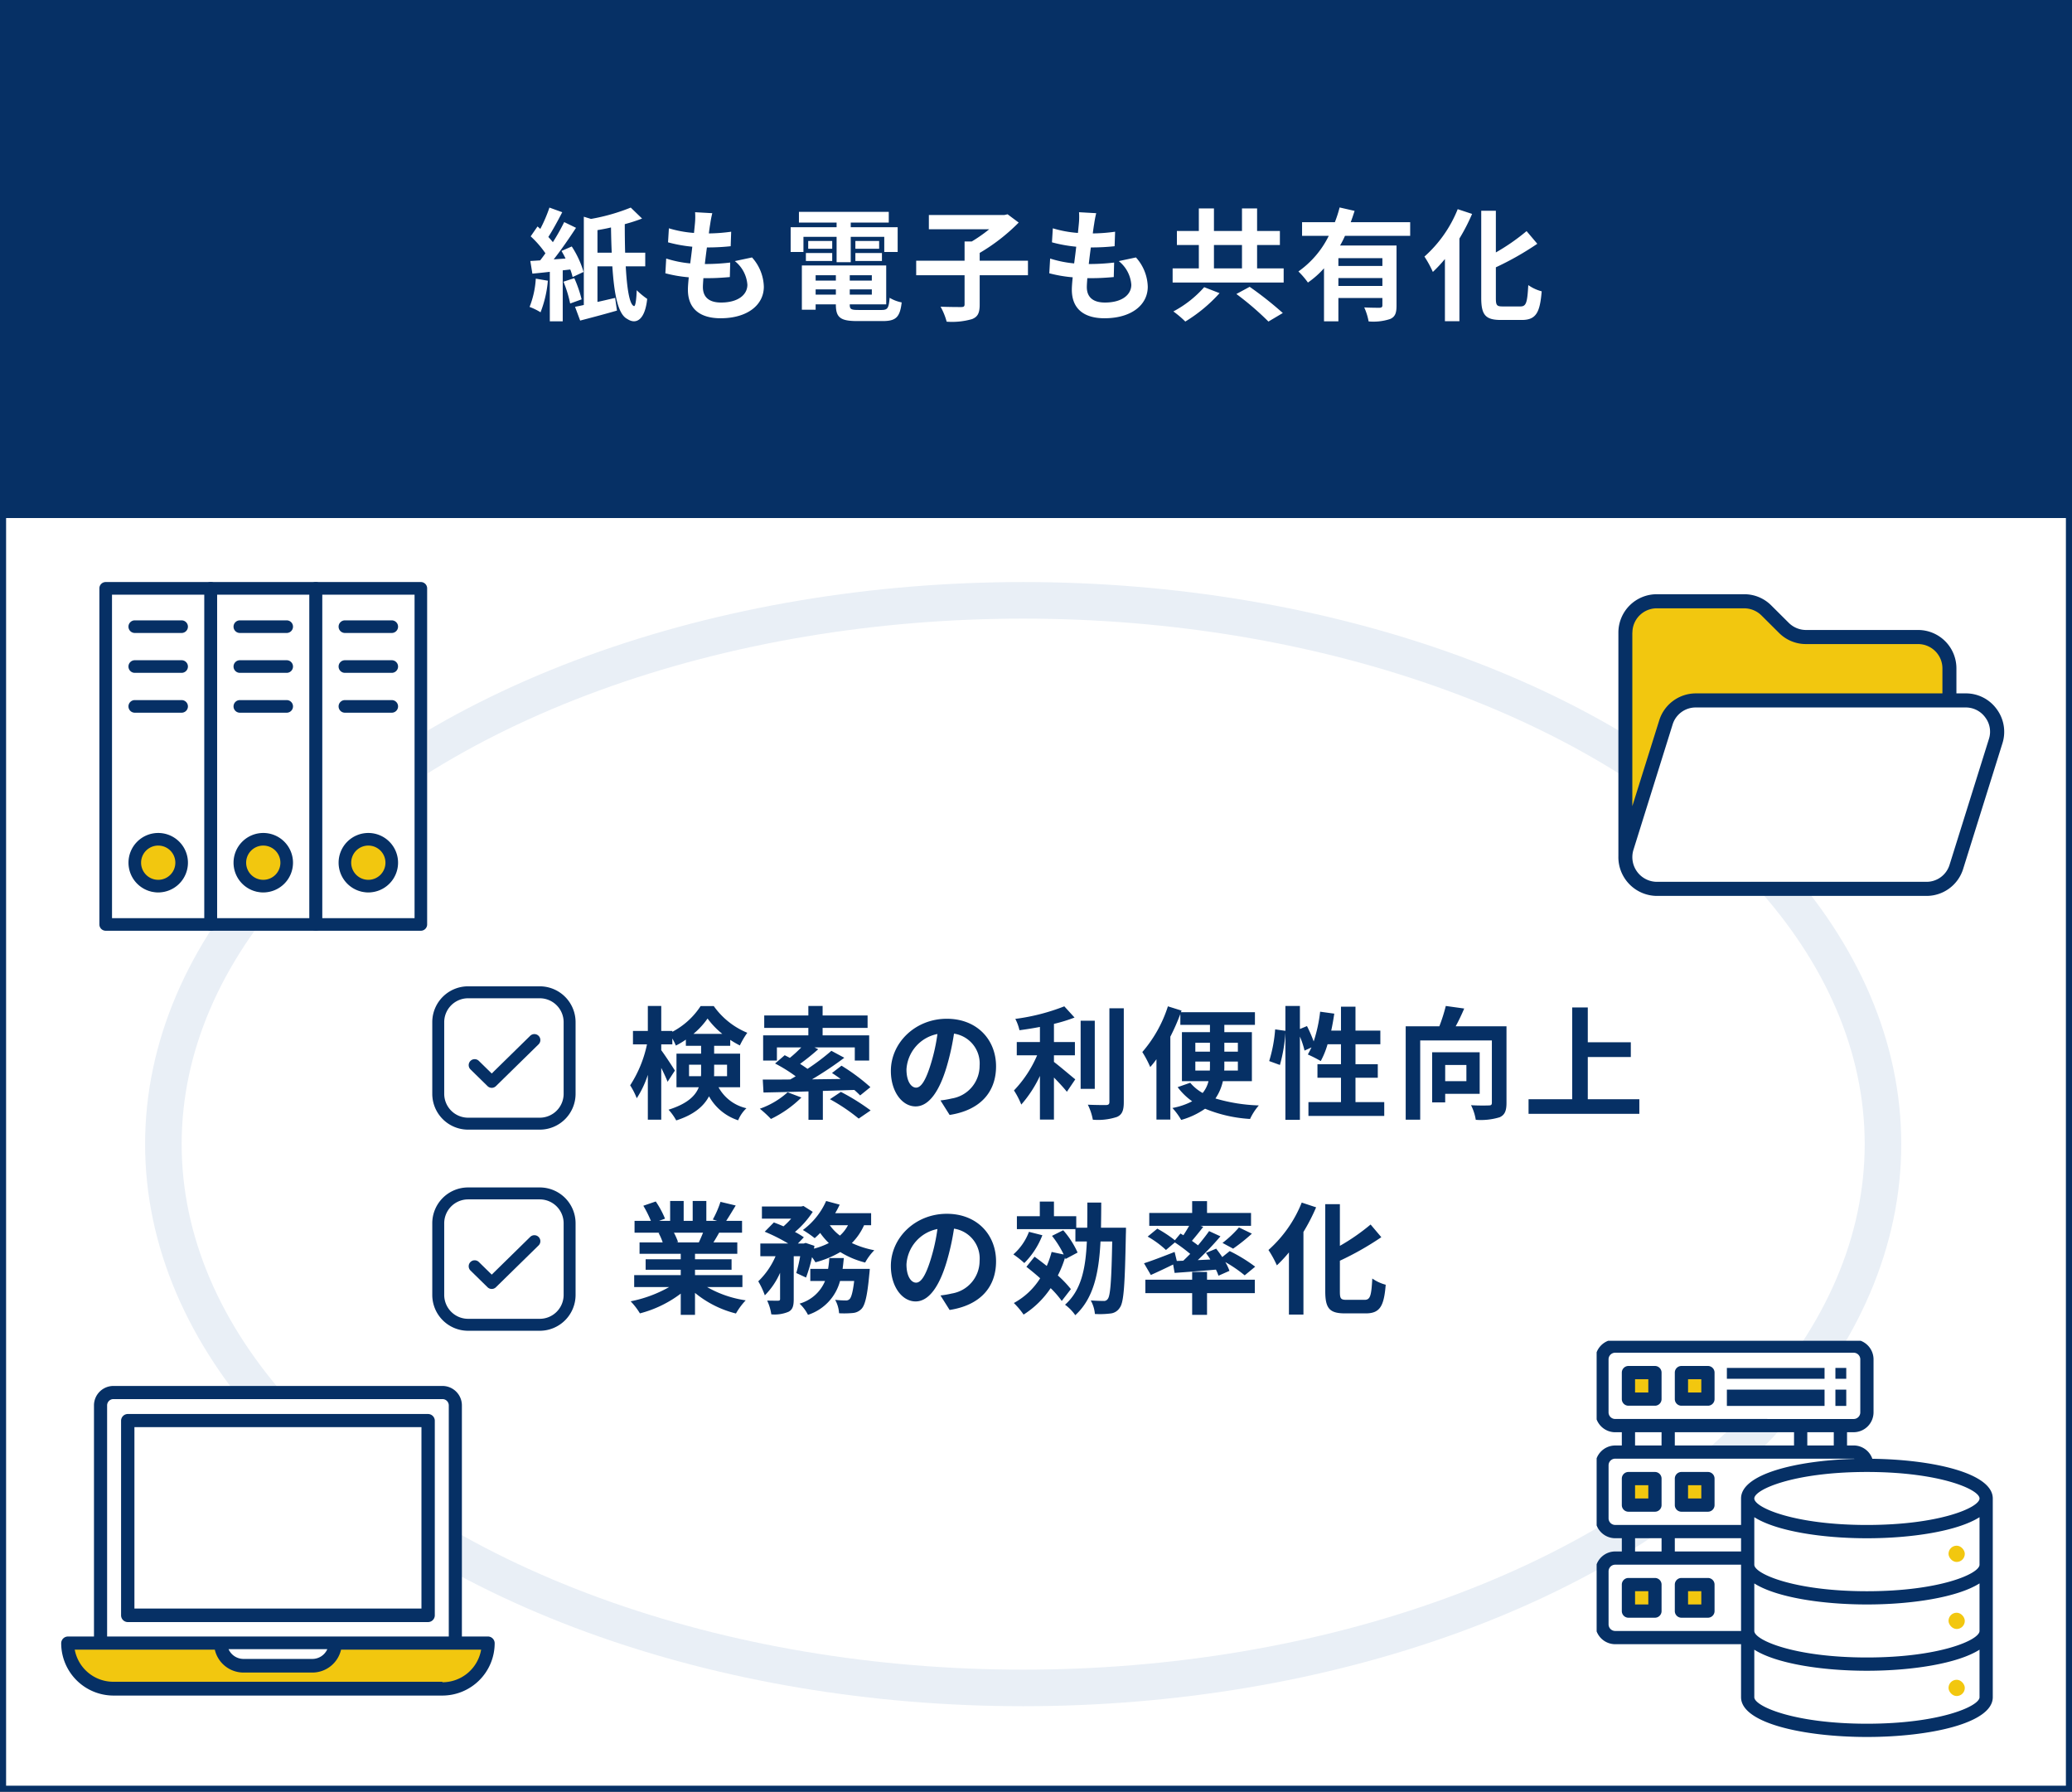 <svg xmlns="http://www.w3.org/2000/svg" xmlns:xlink="http://www.w3.org/1999/xlink" width="340" height="294" viewBox="0 0 340 294">
  <rect x="0" y="0" width="340" height="294" fill="#808080" stroke="none"/>
  <defs>
    <clipPath id="clip-path">
      <rect id="長方形_70287" data-name="長方形 70287" width="25" height="25" transform="translate(-1.148 -1.149)" fill="#063065"/>
    </clipPath>
    <clipPath id="clip-path-3">
      <rect id="長方形_69070" data-name="長方形 69070" width="63.307" height="49.498" fill="#063065"/>
    </clipPath>
    <clipPath id="clip-path-4">
      <rect id="長方形_69071" data-name="長方形 69071" width="53.785" height="57.215" fill="#063065"/>
    </clipPath>
    <clipPath id="clip-path-5">
      <rect id="長方形_69072" data-name="長方形 69072" width="71.131" height="50.803" fill="#063065"/>
    </clipPath>
    <clipPath id="clip-path-6">
      <rect id="長方形_69080" data-name="長方形 69080" width="65.003" height="65.003" transform="translate(0 0)" fill="#063065"/>
    </clipPath>
  </defs>
  <g id="s_b_doc_flow_03" transform="translate(-1260 -5528)">
    <g id="パス_379444" data-name="パス 379444" transform="translate(1260 5528)" fill="#fff">
      <path d="M 339.5 293.5 L 0.5 293.5 L 0.5 0.5 L 339.5 0.5 L 339.5 293.5 Z" stroke="none"/>
      <path d="M 1 1 L 1 293 L 339 293 L 339 1 L 1 1 M 0 0 L 340 0 L 340 294 L 0 294 L 0 0 Z" stroke="none" fill="#063065"/>
    </g>
    <g id="長方形_69065" data-name="長方形 69065" transform="translate(1260 5528)" fill="#063065" stroke="#063065" stroke-width="1">
      <rect width="340" height="85" stroke="none"/>
      <rect x="0.5" y="0.5" width="339" height="84" fill="none"/>
    </g>
    <path id="パス_395058" data-name="パス 395058" d="M-82.08-5.28A15.006,15.006,0,0,1-83.1-.64a10.026,10.026,0,0,1,1.8.88,18.472,18.472,0,0,0,1.2-5.18Zm5.66-1.5a8.424,8.424,0,0,1,.38,1.24l1.8-.84a15.735,15.735,0,0,0-1.94-4.18l-1.68.74c.22.38.46.8.66,1.24l-1.94.14c1.24-1.58,2.58-3.52,3.66-5.18l-1.94-.94a34.034,34.034,0,0,1-1.86,3.3c-.2-.26-.46-.56-.74-.86.72-1.12,1.56-2.66,2.28-4.06l-2.1-.76a24.557,24.557,0,0,1-1.5,3.5c-.16-.14-.3-.28-.46-.4l-1.12,1.62A16.281,16.281,0,0,1-80.5-9.44c-.28.4-.58.8-.86,1.16-.58.04-1.14.08-1.62.1l.34,2.08c.86-.08,1.84-.18,2.86-.3V1.72h2.12V-6.64Zm-1.12,2a19.979,19.979,0,0,1,1.1,3.58l1.88-.68a20.617,20.617,0,0,0-1.2-3.48Zm5.58-4.76v-3.7c.72-.12,1.48-.26,2.22-.44q.03,2.16.12,4.14Zm7.84,2.24V-9.54h-3.3c-.04-1.48-.06-3.08-.06-4.68a27.912,27.912,0,0,0,2.84-.92l-1.86-1.8a32.148,32.148,0,0,1-6.52,1.86l-1.18-.36V-.96q-.78.18-1.44.3l.84,2.26c1.76-.46,3.98-1.04,6.04-1.64l-.3-2.08c-.98.22-1.96.46-2.9.66V-7.3h2.44c.3,4.5.9,7.86,2.46,8.64,1.44.96,2.9.16,3.26-3.3a12.707,12.707,0,0,1-1.72-1.42c-.06,1.64-.22,2.7-.46,2.6-.74-.28-1.14-2.92-1.34-6.52Zm11-8.72-2.82-.16a10.713,10.713,0,0,1-.02,1.78c-.04.46-.1,1-.16,1.62a18.888,18.888,0,0,1-4.12-.76l-.14,2.3a23.485,23.485,0,0,0,3.98.72c-.1.9-.22,1.84-.34,2.74a18.379,18.379,0,0,1-3.94-.8l-.14,2.42a22.377,22.377,0,0,0,3.84.66c-.08.82-.14,1.54-.14,2.02,0,3.34,2.22,4.7,5.36,4.7,4.38,0,7.1-2.16,7.1-5.18a7.455,7.455,0,0,0-1.94-4.8l-2.82.6a5.456,5.456,0,0,1,2.06,3.88c0,1.64-1.52,2.92-4.32,2.92-1.96,0-2.98-.88-2.98-2.54,0-.36.04-.86.08-1.46h.8c1.26,0,2.42-.08,3.54-.18l.06-2.38a34.646,34.646,0,0,1-4.02.24h-.14c.1-.9.22-1.84.34-2.72a36.045,36.045,0,0,0,3.9-.2l.08-2.38a28.209,28.209,0,0,1-3.66.28c.08-.66.16-1.2.22-1.54A17.9,17.9,0,0,1-53.12-16.02Zm14.96,3.88h5.44v4.16h2.32v-4.16h5.5v2.48h2.2v-4.06h-7.7v-.76h6.24v-1.76H-38.9v1.76h6.18v.76h-7.54v4.06h2.1Zm8.52,3.96h4.36v-1.3h-4.36Zm0-3.28v1.28h3.9v-1.28Zm-3.8,0h-3.94v1.28h3.94Zm-4.32,3.28h4.32v-1.3h-4.32Zm1.6,5.52v-.86h3.32v.86Zm3.32-3.18v.88h-3.32v-.88Zm5.9.88h-3.62v-.88h3.62Zm-3.62,2.3v-.86h3.62v.86Zm1.44,2.52c-1.22,0-1.44-.12-1.44-.86v-.06h5.98V-7.44H-38.42V-.18h2.26v-.88h3.32V-1c0,2.1.76,2.68,3.5,2.68h4.2c2.18,0,2.82-.66,3.1-3.06a6.082,6.082,0,0,1-1.98-.76c-.14,1.7-.32,2-1.32,2Zm27.8-8.08H-9.24V-9.5a31.133,31.133,0,0,0,6.4-4.98l-1.82-1.36-.54.12H-17.58v2.34h9.9a24.325,24.325,0,0,1-2.86,2h-1.18v3.16h-7.94v2.38h7.94v4.76c0,.36-.14.46-.56.46-.46,0-2,0-3.38-.06a10.779,10.779,0,0,1,1,2.46,11.808,11.808,0,0,0,4.16-.42C-9.54.98-9.24.34-9.24-1.04v-4.8h7.92Zm11.2-7.8-2.82-.16a10.713,10.713,0,0,1-.02,1.78c-.04.46-.1,1-.16,1.62a18.888,18.888,0,0,1-4.12-.76l-.14,2.3a23.485,23.485,0,0,0,3.98.72c-.1.9-.22,1.84-.34,2.74a18.379,18.379,0,0,1-3.94-.8L2.18-6.16a22.377,22.377,0,0,0,3.84.66c-.08.82-.14,1.54-.14,2.02,0,3.34,2.22,4.7,5.36,4.7,4.38,0,7.1-2.16,7.1-5.18a7.455,7.455,0,0,0-1.94-4.8l-2.82.6a5.456,5.456,0,0,1,2.06,3.88c0,1.64-1.52,2.92-4.32,2.92-1.96,0-2.98-.88-2.98-2.54,0-.36.04-.86.08-1.46h.8c1.26,0,2.42-.08,3.54-.18l.06-2.38a34.646,34.646,0,0,1-4.02.24H8.66c.1-.9.22-1.84.34-2.72a36.045,36.045,0,0,0,3.9-.2l.08-2.38a28.209,28.209,0,0,1-3.66.28c.08-.66.16-1.2.22-1.54A17.9,17.9,0,0,1,9.88-16.02ZM27.6-3.88A17.944,17.944,0,0,1,22.54.1,16.594,16.594,0,0,1,24.5,1.76,25,25,0,0,0,30.12-2.9Zm5.28,1.12a47.433,47.433,0,0,1,5.26,4.52L40.5.36a58.712,58.712,0,0,0-5.44-4.3ZM29.2-10.8h4.6v3.84H29.2Zm7.08,3.84V-10.8h3.74v-2.3H36.28v-3.7H33.8v3.7H29.2v-3.7H26.72v3.7h-3.6v2.3h3.6v3.84h-4.3v2.32H40.64V-6.96Zm20.56-.4H49.62V-8.64h7.22ZM49.62-4.08v-1.3h7.22v1.3ZM61.4-12.3v-2.24H51.64c.24-.62.44-1.24.64-1.86l-2.46-.56a19.954,19.954,0,0,1-.78,2.42H43.66v2.24h4.38a15.532,15.532,0,0,1-4.98,5.84,13.4,13.4,0,0,1,1.56,1.82,14.659,14.659,0,0,0,2.64-2.34v8.7h2.36V-2.1h7.22V-.9c0,.28-.12.38-.46.4-.34,0-1.5,0-2.52-.06a9.872,9.872,0,0,1,.72,2.3,8.809,8.809,0,0,0,3.54-.4c.82-.36,1.04-1,1.04-2.18v-9.88H49.9a16.722,16.722,0,0,0,.8-1.58Zm7.8-4.38A20.667,20.667,0,0,1,63.74-8.9a17.45,17.45,0,0,1,1.38,2.52A22.66,22.66,0,0,0,67.1-8.5V1.7h2.38V-11.86a32.212,32.212,0,0,0,2.08-4.04ZM76.56-.72c-.96,0-1.1-.2-1.1-1.38V-7.14A48.448,48.448,0,0,0,82.26-11L80.5-13.08a34.017,34.017,0,0,1-5.04,3.5v-6.84h-2.4v14.3c0,2.82.72,3.62,3.24,3.62h3.42c2.36,0,2.98-1.26,3.26-4.7a6.866,6.866,0,0,1-2.2-1.02c-.16,2.82-.32,3.5-1.28,3.5Z" transform="translate(1430 5579)" fill="#fff"/>
    <g id="グループ_370515" data-name="グループ 370515" transform="translate(40.905 38)">
      <g id="グループ_370923" data-name="グループ 370923">
        <path id="パス_395059" data-name="パス 395059" d="M10.16-5.42V-7.3h1.98v1.2c0,.22,0,.46-.02.68ZM16.4-7.3v1.88H14.26c.02-.2.02-.42.02-.62V-7.3Zm-5.52-5.06a12.779,12.779,0,0,0,2.32-2.52,13.539,13.539,0,0,0,2.42,2.52ZM18.54-3.6V-9.12H14.28V-10.4h2.64v-.98a16.126,16.126,0,0,0,1.58.92,13.489,13.489,0,0,1,1.22-2.08,12.655,12.655,0,0,1-5.5-4.38H12.06A12.394,12.394,0,0,1,7.42-12.7v-.14H5.6v-4.1H3.4v4.1H.96v2.2h2.3A19.752,19.752,0,0,1,.5-3.92,11.746,11.746,0,0,1,1.58-1.8,16,16,0,0,0,3.4-5.64V1.72H5.6v-8.5c.42.84.82,1.7,1.04,2.28l1.2-1.84c-.3-.5-1.7-2.64-2.24-3.34v-.96H7.42v-.96A8.938,8.938,0,0,1,8-10.44a12.676,12.676,0,0,0,1.64-.98v1.02h2.5v1.28H8.1V-3.6h3.66C11.2-2.18,9.86-.88,6.8.08A9.11,9.11,0,0,1,8.06,1.84C11,.9,12.6-.52,13.44-2.12a8.463,8.463,0,0,0,4.78,3.94A5.655,5.655,0,0,1,19.58-.16,6.969,6.969,0,0,1,15-3.6Zm7.8.82a13.389,13.389,0,0,1-4.56,2.7A18.291,18.291,0,0,1,23.6,1.6a18.546,18.546,0,0,0,5-3.52Zm10.94-.38c.38.32.7.64.96.9l1.68-1.36a32.072,32.072,0,0,0-4.74-3.52l-1.56,1.2c.46.3.94.62,1.42.98l-4.7.06a58.121,58.121,0,0,0,5.3-3.54L33.52-9.58A36.93,36.93,0,0,1,29.6-6.62c-.36-.26-.78-.54-1.22-.82a38.233,38.233,0,0,0,2.98-2.4l-.62-.3h6.62v2.16h2.36v-4.14H32.08v-1.22h7.38v-2.04H32.08v-1.56H29.74v1.56H22.5v2.04h7.24v1.22H22.32v4.14h2.26v-2.16h4A22.042,22.042,0,0,1,26.7-8.42c-.28-.16-.58-.3-.84-.44L24.28-7.5a25.2,25.2,0,0,1,3.38,2.1c-.3.18-.6.36-.9.52-1.7.02-3.24.02-4.5.02l.12,2.12c2.04-.04,4.6-.1,7.38-.18V1.74h2.36V-3Zm-4,1.52A30.113,30.113,0,0,1,38,1.54L39.96.2a35.9,35.9,0,0,0-4.88-3.04Zm27.26-5.4c0-4.36-3.12-7.8-8.08-7.8-5.18,0-9.18,3.94-9.18,8.56,0,3.38,1.84,5.82,4.06,5.82,2.18,0,3.9-2.48,5.1-6.52a40.447,40.447,0,0,0,1.2-5.42,4.944,4.944,0,0,1,4.2,5.28,5.427,5.427,0,0,1-4.56,5.36,15.382,15.382,0,0,1-1.86.32L52.92.94C57.96.16,60.54-2.82,60.54-7.04Zm-14.7.5a6.3,6.3,0,0,1,5.08-5.8A30.02,30.02,0,0,1,49.86-7.5c-.82,2.7-1.6,3.96-2.44,3.96C46.64-3.54,45.84-4.52,45.84-6.54Zm24.2-2.3h3.44v-2.18H70.04V-14a26,26,0,0,0,3.38-1.04l-1.68-1.84a33.774,33.774,0,0,1-8.04,2.06,7.462,7.462,0,0,1,.68,1.86c1.08-.14,2.22-.32,3.36-.54v2.48h-3.8v2.18h3.34a19.373,19.373,0,0,1-3.8,5.76,13.385,13.385,0,0,1,1.2,2.32,19.9,19.9,0,0,0,3.06-4.7V1.7h2.3V-5.2c.8.82,1.64,1.72,2.12,2.34L73.54-4.9c-.54-.42-2.52-2.12-3.5-2.86Zm6.7-5.68H74.42V-3.34h2.32Zm2.4-2.04V-1.18c0,.36-.16.48-.54.5-.42,0-1.7,0-3-.06a9.128,9.128,0,0,1,.82,2.46,9.848,9.848,0,0,0,3.98-.46c.82-.38,1.1-1.04,1.1-2.42v-15.4ZM93.24-6.34V-7.82h2.4v.7c0,.24,0,.52-.02.78Zm0-4.56h2.4v1.46h-2.4Zm6.98,0v1.46H98V-10.9Zm0,4.56H97.98C98-6.6,98-6.86,98-7.1v-.72h2.22Zm2.3,1.74v-8.04H98v-1.2h5.02v-2.08H90.88l.1-.26-2.24-.7a21.381,21.381,0,0,1-4.2,7.5,17.241,17.241,0,0,1,1.3,2.46A14.321,14.321,0,0,0,86.86-8.2V1.7h2.28V-11.9a35.691,35.691,0,0,0,1.64-3.72v1.78h4.86v1.2h-4.6V-4.6H95.4a4.777,4.777,0,0,1-.96,1.94A7.4,7.4,0,0,1,92.4-4.34l-2.06.72A10.477,10.477,0,0,0,92.72-1.3,11.519,11.519,0,0,1,89.48-.2a10.949,10.949,0,0,1,1.44,1.96A13.025,13.025,0,0,0,94.84-.08a22.935,22.935,0,0,0,7.38,1.68,9.387,9.387,0,0,1,1.44-2.22,28.06,28.06,0,0,1-7.12-1.14A8.105,8.105,0,0,0,97.76-4.6Zm17,3.44v-4h3.66V-7.38h-3.66v-3.28h4.08V-12.9h-4.08v-3.92h-2.38v3.92h-1.6c.2-.9.36-1.84.5-2.78L113.72-16a24.206,24.206,0,0,1-1.06,4.88,22.932,22.932,0,0,0-1.1-2.52l-1.16.48v-3.78h-2.38v4.08l-1.68-.24a23.77,23.77,0,0,1-.98,5.2l1.76.64a25.487,25.487,0,0,0,.9-5.3V1.74h2.38V-11.92a13.908,13.908,0,0,1,.76,2.3l1.14-.52c-.2.42-.4.8-.6,1.16a21.031,21.031,0,0,1,2.12,1.08,13.662,13.662,0,0,0,1.12-2.76h2.2v3.28h-3.86v2.22h3.86v4H111.8V1.1h12.44V-1.16Zm18.2-6.1V-4.6h-3.48V-7.26Zm2.18,4.74V-9.34h-7.8v8.22h2.14v-1.4Zm4.4-11.08h-8.34c.48-.88.98-1.92,1.4-2.92l-3.02-.42a27.779,27.779,0,0,1-1.06,3.34h-5.52V1.72h2.38v-13H141.9v10.2c0,.36-.12.46-.5.46-.4.02-1.74.04-2.92-.04a8.223,8.223,0,0,1,.78,2.4,10.56,10.56,0,0,0,3.92-.42c.84-.38,1.12-1.06,1.12-2.36ZM157.64-1.64V-8.56h7.06v-2.42h-7.06V-16.7h-2.56V-1.64h-7.16V.76H166.1v-2.4ZM12.46,20.26c-.22.54-.46,1.12-.7,1.6H8.02l.34-.06a10.744,10.744,0,0,0-.68-1.54Zm6.46,8.92V27.22H11.14v-.88h6V24.62h-6v-.9h6.94V21.86H14.16c.3-.48.62-1.02.94-1.6h3.76V18.32h-2.6c.46-.7,1-1.6,1.56-2.52l-2.5-.6a16.111,16.111,0,0,1-1.26,2.9l.72.22H13V15.06H10.76v3.26H9.28V15.06H7.06v3.26H5.24l.98-.36A15.134,15.134,0,0,0,4.7,15.14l-2.04.7A17.927,17.927,0,0,1,3.9,18.32H1.22v1.94H5.4l-.24.04a8.987,8.987,0,0,1,.68,1.56H2.04v1.86H8.8v.9H3.04v1.72H8.8v.88H1.16v1.96H6.9A21.012,21.012,0,0,1,.58,31.52,11.094,11.094,0,0,1,2.1,33.5a18.972,18.972,0,0,0,6.7-3.24v3.48h2.34v-3.6a17.072,17.072,0,0,0,6.72,3.38,11.188,11.188,0,0,1,1.6-2.16,17.868,17.868,0,0,1-6.34-2.18ZM35.36,26.2c.08-.58.14-1.18.2-1.78H33.18a16.7,16.7,0,0,1-.2,1.78H30.06v1.98h2.42A6.411,6.411,0,0,1,28.3,31.9a6.727,6.727,0,0,1,1.38,1.84,7.99,7.99,0,0,0,5.26-5.56h2.32c-.22,1.86-.48,2.72-.76,2.98a.815.815,0,0,1-.64.22,16.938,16.938,0,0,1-1.72-.1,5.244,5.244,0,0,1,.64,2.2,15.282,15.282,0,0,0,2.24-.04,2.2,2.2,0,0,0,1.46-.7c.58-.64.94-2.18,1.26-5.64.04-.28.08-.9.08-.9Zm.88-7.16a6.078,6.078,0,0,1-1.32,1.7,7.842,7.842,0,0,1-1.66-1.7Zm3.8,0V17.06h-5.9a13.409,13.409,0,0,0,.74-1.4l-2.22-.6a11.923,11.923,0,0,1-3.82,4.76,17.464,17.464,0,0,1,1.94,1.34,11.908,11.908,0,0,0,.9-.86,11.308,11.308,0,0,0,1.42,1.66,12.117,12.117,0,0,1-2.44.92l.08-.46-1.44-.48-.32.1h-.96L29,21.02a11.193,11.193,0,0,0-1.46-.88,14.929,14.929,0,0,0,2.92-3.3l-1.52-.96-.36.08H22.12v2h4.8a12.489,12.489,0,0,1-1.26,1.26c-.54-.24-1.1-.46-1.58-.64l-1.5,1.52a29.013,29.013,0,0,1,3.86,1.94H21.86v2.08h2.5a12.566,12.566,0,0,1-2.84,4.12,13.328,13.328,0,0,1,1.08,2.3,12.117,12.117,0,0,0,2.5-3.7v4.28c0,.24-.08.28-.32.3-.26,0-1.06,0-1.8-.02a7.923,7.923,0,0,1,.68,2.26,5.9,5.9,0,0,0,2.82-.42c.7-.36.86-1,.86-2.08V24.12H28.4a26.069,26.069,0,0,1-.64,2.76l1.6.74a23.346,23.346,0,0,0,.98-3.34,7.57,7.57,0,0,1,.56.84,16.008,16.008,0,0,0,4.08-1.68,14.406,14.406,0,0,0,4.08,1.72,9.134,9.134,0,0,1,1.5-2.02,15.562,15.562,0,0,1-3.68-1.18,9.825,9.825,0,0,0,2-2.92Zm20.5,5.92c0-4.36-3.12-7.8-8.08-7.8-5.18,0-9.18,3.94-9.18,8.56,0,3.38,1.84,5.82,4.06,5.82,2.18,0,3.9-2.48,5.1-6.52a40.447,40.447,0,0,0,1.2-5.42,4.944,4.944,0,0,1,4.2,5.28,5.427,5.427,0,0,1-4.56,5.36,15.382,15.382,0,0,1-1.86.32l1.5,2.38C57.96,32.16,60.54,29.18,60.54,24.96Zm-14.7.5a6.3,6.3,0,0,1,5.08-5.8,30.02,30.02,0,0,1-1.06,4.84c-.82,2.7-1.6,3.96-2.44,3.96C46.64,28.46,45.84,27.48,45.84,25.46Zm20.1-5.34a9.255,9.255,0,0,1-2.56,3.7,16.584,16.584,0,0,1,1.8,1.42,13.142,13.142,0,0,0,2.96-4.56Zm6.88,9.4a17.862,17.862,0,0,0-2.14-2.24,18.169,18.169,0,0,0,1.18-2.92l.08.22,1.98-1.06a14.458,14.458,0,0,0-2.36-3.66l-1.84.92a16.211,16.211,0,0,1,1.92,3.06l-1.98-.42a16.392,16.392,0,0,1-.8,2.3c-.68-.54-1.36-1.06-2-1.52l-1.34,1.66c.72.56,1.5,1.2,2.26,1.88a11.682,11.682,0,0,1-4.32,4.06,12.8,12.8,0,0,1,1.6,1.9,15.037,15.037,0,0,0,4.44-4.34,15.7,15.7,0,0,1,1.82,2.1Zm4.94-10.08c.02-1.32.04-2.7.04-4.12H75.52c0,1.44,0,2.82-.02,4.12H73.7V17.56H70.04v-2.4H67.72v2.4H63.96v2.12h9.6V21.7h1.88c-.2,4.48-.92,8.02-3.58,10.38a7.226,7.226,0,0,1,1.68,1.72c3.02-2.76,3.88-6.96,4.14-12.1H79.6c-.12,6.44-.3,8.88-.72,9.42a.738.738,0,0,1-.7.34c-.38,0-1.2-.02-2.1-.08a5.488,5.488,0,0,1,.68,2.22,14.1,14.1,0,0,0,2.54-.08,2.021,2.021,0,0,0,1.56-.98c.66-.9.82-3.82.98-12.04.02-.3.02-1.06.02-1.06ZM90.2,24.9l-.36-1.48c-1.84.72-3.76,1.46-5.02,1.86l1.12,1.92c1.08-.48,2.4-1.1,3.66-1.72l.24,1.38c1.92-.14,4.36-.32,6.78-.54a7.743,7.743,0,0,1,.42,1l1.8-.8a8.263,8.263,0,0,0-.68-1.44,22.064,22.064,0,0,1,3.18,2.18l1.72-1.42a25.415,25.415,0,0,0-4.18-2.56l-1.22.98c-.32-.48-.68-.96-1-1.38l-1.68.7c.24.34.5.7.72,1.08l-2.06.1a48.626,48.626,0,0,0,3.72-3.9L95.5,20c-.5.72-1.14,1.52-1.82,2.34-.3-.24-.64-.48-1-.74.58-.68,1.24-1.5,1.86-2.3l-.44-.16h8.28V17.02H95.16V15.08H92.72v1.94H85.68v2.12h6.54c-.28.5-.62,1.06-.94,1.54l-.48-.28-.92,1.1A19.942,19.942,0,0,0,87,19.6l-1.58,1.3a15.759,15.759,0,0,1,3,2.2l1.46-1.24a27.509,27.509,0,0,1,2.52,1.88c-.38.38-.76.76-1.14,1.12Zm9.24-2.02a29.513,29.513,0,0,0,3.08-2.46L100.4,19.4a18.17,18.17,0,0,1-2.7,2.54ZM95.16,26.7H92.72v1.28H85.04v2.2h7.68v3.56h2.44V30.18H103v-2.2H95.16ZM110.7,15.32a20.667,20.667,0,0,1-5.46,7.78,17.45,17.45,0,0,1,1.38,2.52,22.66,22.66,0,0,0,1.98-2.12V33.7h2.38V20.14a32.212,32.212,0,0,0,2.08-4.04Zm7.36,15.96c-.96,0-1.1-.2-1.1-1.38V24.86a48.448,48.448,0,0,0,6.8-3.86L122,18.92a34.017,34.017,0,0,1-5.04,3.5V15.58h-2.4v14.3c0,2.82.72,3.62,3.24,3.62h3.42c2.36,0,2.98-1.26,3.26-4.7a6.866,6.866,0,0,1-2.2-1.02c-.16,2.82-.32,3.5-1.28,3.5Z" transform="translate(1322 5671.999)" fill="#063065"/>
        <g id="グループ_370922" data-name="グループ 370922" transform="translate(1288.892 5650.7)">
          <g id="グループ_370919" data-name="グループ 370919" transform="translate(1.446 1.446)" clip-path="url(#clip-path)">
            <path id="パス_379532" data-name="パス 379532" d="M17.637,1.96a3.923,3.923,0,0,1,3.919,3.919V17.637a3.923,3.923,0,0,1-3.919,3.919H5.879A3.923,3.923,0,0,1,1.96,17.637V5.879A3.923,3.923,0,0,1,5.879,1.96Zm0-1.96H5.879A5.879,5.879,0,0,0,0,5.879V17.637a5.879,5.879,0,0,0,5.879,5.879H17.637a5.879,5.879,0,0,0,5.879-5.879V5.879A5.879,5.879,0,0,0,17.637,0" transform="translate(-0.31 -0.31)" fill="#063065"/>
            <path id="パス_379533" data-name="パス 379533" d="M133.922,179.48a.98.98,0,0,1-.686-.28l-2.8-2.744a.98.98,0,0,1,1.372-1.4l2.114,2.072,6.312-6.187a.98.98,0,0,1,1.373,1.4l-7,6.859A.98.98,0,0,1,133.922,179.48Z" transform="translate(-124.475 -163.133)" fill="#063065"/>
          </g>
          <g id="グループ_370920" data-name="グループ 370920" transform="translate(1.446 34.446)" clip-path="url(#clip-path)">
            <path id="パス_379534" data-name="パス 379534" d="M17.637,1.96a3.923,3.923,0,0,1,3.919,3.919V17.637a3.923,3.923,0,0,1-3.919,3.919H5.879A3.923,3.923,0,0,1,1.96,17.637V5.879A3.923,3.923,0,0,1,5.879,1.96Zm0-1.96H5.879A5.879,5.879,0,0,0,0,5.879V17.637a5.879,5.879,0,0,0,5.879,5.879H17.637a5.879,5.879,0,0,0,5.879-5.879V5.879A5.879,5.879,0,0,0,17.637,0" transform="translate(-0.31 -0.31)" fill="#063065"/>
            <path id="パス_379535" data-name="パス 379535" d="M133.922,179.48a.98.98,0,0,1-.686-.28l-2.8-2.744a.98.98,0,0,1,1.372-1.4l2.114,2.072,6.312-6.187a.98.98,0,0,1,1.373,1.4l-7,6.859A.98.98,0,0,1,133.922,179.48Z" transform="translate(-124.475 -163.133)" fill="#063065"/>
          </g>
        </g>
      </g>
    </g>
    <g id="楕円形_290" data-name="楕円形 290" transform="translate(1283.809 5623.503)" fill="none" stroke="#e9eff6" stroke-width="6">
      <ellipse cx="144.087" cy="92.227" rx="144.087" ry="92.227" stroke="none"/>
      <ellipse cx="144.087" cy="92.227" rx="141.087" ry="89.227" fill="none"/>
    </g>
    <g id="グループ_370517" data-name="グループ 370517" transform="translate(1525.566 5625.502)">
      <g id="グループ_370516" data-name="グループ 370516" clip-path="url(#clip-path-3)">
        <g id="グループ_375082" data-name="グループ 375082" transform="translate(0.727 1.701)">
          <path id="パス_381201" data-name="パス 381201" d="M11.688,38.278l-.368-33.19,2.316-2.926,2.7-.91H32.6l6.92,5.95,21.956.244,3.153,3.334.252,6.954H22.466l-3.909,1.75L12.042,40.226Z" transform="translate(-11.321 -1.252)" fill="#f2c70f"/>
          <path id="パス_390626" data-name="パス 390626" d="M8.808,17.8,1.345,39.92v3.745l1.986,1.861h49.4l1.956-1.861,7.372-22.182L60.926,17.8,58.34,15.736H12.274Z" transform="translate(-0.585 -0.045)" fill="#fff"/>
        </g>
        <path id="パス_379190" data-name="パス 379190" d="M62.071,18.84A6.237,6.237,0,0,0,57,16.268H55.468V12.151a6.292,6.292,0,0,0-6.3-6.285H30.791A4.028,4.028,0,0,1,27.974,4.71l-2.89-2.875A6.229,6.229,0,0,0,20.649,0H6.288A6.292,6.292,0,0,0,0,6.3V42.953A6.361,6.361,0,0,0,6.36,49.5h44.2a6.29,6.29,0,0,0,6.01-4.421l6.458-20.646A6.25,6.25,0,0,0,62.071,18.84ZM2.3,6.3A3.993,3.993,0,0,1,6.273,2.312H20.649a4.054,4.054,0,0,1,2.817,1.156l2.89,2.875a6.229,6.229,0,0,0,4.435,1.835H49.183a3.993,3.993,0,0,1,3.988,3.973v4.118H12.717a6.3,6.3,0,0,0-6.01,4.407l-4.421,14.1V6.3ZM60.8,23.752,54.341,44.4a3.953,3.953,0,0,1-3.8,2.788H6.346a4.052,4.052,0,0,1-3.872-5.259L8.9,21.368a3.953,3.953,0,0,1,3.8-2.788H56.985A3.936,3.936,0,0,1,60.192,20.2,3.879,3.879,0,0,1,60.8,23.752Z" transform="translate(0 0)" fill="#063065"/>
      </g>
    </g>
    <g id="グループ_375081" data-name="グループ 375081">
      <rect id="長方形_71426" data-name="長方形 71426" width="54" height="56" transform="translate(1276.189 5624.502)" fill="#fff"/>
      <g id="グループ_370519" data-name="グループ 370519" transform="translate(1276.309 5623.502)">
        <g id="グループ_370518" data-name="グループ 370518" clip-path="url(#clip-path-4)">
          <circle id="楕円形_397" data-name="楕円形 397" cx="4.312" cy="4.312" r="4.312" transform="translate(5.279 42.249)" fill="#f2c70f"/>
          <circle id="楕円形_398" data-name="楕円形 398" cx="4.312" cy="4.312" r="4.312" transform="translate(22.526 42.249)" fill="#f2c70f"/>
          <circle id="楕円形_399" data-name="楕円形 399" cx="4.312" cy="4.312" r="4.312" transform="translate(39.772 42.249)" fill="#f2c70f"/>
          <path id="パス_379191" data-name="パス 379191" d="M551.6,57.215H534.364a1.034,1.034,0,0,1-1.034-1.034V1.034A1.034,1.034,0,0,1,534.364,0H551.6a1.034,1.034,0,0,1,1.034,1.034V56.181a1.034,1.034,0,0,1-1.034,1.034m-16.2-2.069h15.17V2.069H535.4Z" transform="translate(-498.852 0)" fill="#063065"/>
          <path id="パス_379192" data-name="パス 379192" d="M612.088,646.646a4.878,4.878,0,1,1,4.878-4.878,4.878,4.878,0,0,1-4.878,4.878m0-7.688a2.81,2.81,0,1,0,2.809,2.81A2.81,2.81,0,0,0,612.088,638.959Z" transform="translate(-567.956 -595.718)" fill="#063065"/>
          <path id="パス_379193" data-name="パス 379193" d="M615.932,99.319h-7.688a1.034,1.034,0,1,1,0-2.069h7.688a1.034,1.034,0,1,1,0,2.069" transform="translate(-567.956 -90.963)" fill="#063065"/>
          <path id="パス_379194" data-name="パス 379194" d="M615.932,200.519h-7.688a1.034,1.034,0,1,1,0-2.069h7.688a1.034,1.034,0,1,1,0,2.069" transform="translate(-567.956 -185.621)" fill="#063065"/>
          <path id="パス_379195" data-name="パス 379195" d="M615.932,301.709h-7.688a1.034,1.034,0,1,1,0-2.069h7.688a1.034,1.034,0,1,1,0,2.069" transform="translate(-567.956 -280.27)" fill="#063065"/>
          <path id="パス_379196" data-name="パス 379196" d="M284.943,57.215H267.7a1.034,1.034,0,0,1-1.034-1.034V1.034A1.034,1.034,0,0,1,267.7,0h17.238a1.034,1.034,0,0,1,1.034,1.034V56.181a1.034,1.034,0,0,1-1.034,1.034m-16.2-2.069h15.17V2.069h-15.17Z" transform="translate(-249.431 0)" fill="#063065"/>
          <path id="パス_379197" data-name="パス 379197" d="M345.418,646.646a4.878,4.878,0,1,1,4.878-4.878,4.878,4.878,0,0,1-4.878,4.878m0-7.688a2.81,2.81,0,1,0,2.81,2.81A2.81,2.81,0,0,0,345.418,638.959Z" transform="translate(-318.526 -595.718)" fill="#063065"/>
          <path id="パス_379198" data-name="パス 379198" d="M349.262,99.319h-7.688a1.034,1.034,0,0,1,0-2.069h7.688a1.034,1.034,0,1,1,0,2.069" transform="translate(-318.526 -90.963)" fill="#063065"/>
          <path id="パス_379199" data-name="パス 379199" d="M349.262,200.519h-7.688a1.034,1.034,0,0,1,0-2.069h7.688a1.034,1.034,0,1,1,0,2.069" transform="translate(-318.526 -185.621)" fill="#063065"/>
          <path id="パス_379200" data-name="パス 379200" d="M349.262,301.709h-7.688a1.034,1.034,0,0,1,0-2.069h7.688a1.034,1.034,0,1,1,0,2.069" transform="translate(-318.526 -280.27)" fill="#063065"/>
          <path id="パス_379201" data-name="パス 379201" d="M18.273,57.215H1.034A1.034,1.034,0,0,1,0,56.181V1.034A1.034,1.034,0,0,1,1.034,0H18.273a1.034,1.034,0,0,1,1.034,1.034V56.181a1.034,1.034,0,0,1-1.034,1.034m-16.2-2.069h15.17V2.069H2.069Z" transform="translate(0 0)" fill="#063065"/>
          <path id="パス_379202" data-name="パス 379202" d="M78.748,646.646a4.878,4.878,0,1,1,4.878-4.878,4.878,4.878,0,0,1-4.878,4.878m0-7.688a2.81,2.81,0,1,0,2.81,2.81A2.809,2.809,0,0,0,78.748,638.959Z" transform="translate(-69.095 -595.718)" fill="#063065"/>
          <path id="パス_379203" data-name="パス 379203" d="M82.592,99.319H74.9a1.034,1.034,0,1,1,0-2.069h7.688a1.034,1.034,0,1,1,0,2.069" transform="translate(-69.095 -90.963)" fill="#063065"/>
          <path id="パス_379204" data-name="パス 379204" d="M82.592,200.519H74.9a1.034,1.034,0,1,1,0-2.069h7.688a1.034,1.034,0,1,1,0,2.069" transform="translate(-69.095 -185.621)" fill="#063065"/>
          <path id="パス_379205" data-name="パス 379205" d="M82.592,301.709H74.9a1.034,1.034,0,1,1,0-2.069h7.688a1.034,1.034,0,1,1,0,2.069" transform="translate(-69.095 -280.27)" fill="#063065"/>
        </g>
      </g>
    </g>
    <g id="グループ_375083" data-name="グループ 375083" transform="translate(0 -5.332)">
      <path id="パス_390627" data-name="パス 390627" d="M1276.817,5762.647l-1.4,2.885v36.776h58.526v-39.661l-1.839-1.549Z" transform="translate(0.63 0.042)" fill="#fff"/>
      <g id="グループ_370521" data-name="グループ 370521" transform="translate(1270.042 5760.74)">
        <g id="グループ_370520" data-name="グループ 370520" clip-path="url(#clip-path-5)">
          <path id="パス_395044" data-name="パス 395044" d="M25.528,42.73H1.11v2.115l2.851,3.17,1.686,1.123h59.6l3.385-2.8,1.18-3.611H45.428L44.1,44.846l-3.381,1.5H31.3l-3.794-1.5Z" fill="#f2c70f"/>
          <path id="パス_379206" data-name="パス 379206" d="M121.089,33.12H71.831a1.111,1.111,0,0,0-1.111,1.111v31.92a1.111,1.111,0,0,0,1.111,1.111h49.258a1.111,1.111,0,0,0,1.111-1.111V34.2a1.111,1.111,0,0,0-1.111-1.078m-1.078,31.92h-47.1V35.276h47.1Z" transform="translate(-60.895 -28.519)" fill="#063065"/>
          <path id="パス_379207" data-name="パス 379207" d="M70.019,41.111H65.751V3.179A3.19,3.19,0,0,0,62.561,0H8.569a3.19,3.19,0,0,0-3.19,3.179V41.111H1.111A1.111,1.111,0,0,0,0,42.223,8.591,8.591,0,0,0,8.591,50.8H62.539a8.591,8.591,0,0,0,8.591-8.591v-.022a1.111,1.111,0,0,0-1.111-1.078M7.535,3.179A1.034,1.034,0,0,1,8.569,2.156H62.561A1.034,1.034,0,0,1,63.6,3.179V41.111H7.535ZM43.667,43.19a2.69,2.69,0,0,1-2.445,1.6H29.908a2.69,2.69,0,0,1-2.445-1.6Zm18.894,5.346H8.591a6.435,6.435,0,0,1-6.368-5.268H25.207a4.835,4.835,0,0,0,4.7,3.757H41.222a4.835,4.835,0,0,0,4.7-3.757H68.908a6.435,6.435,0,0,1-6.368,5.346Z" fill="#063065"/>
        </g>
      </g>
    </g>
    <g id="グループ_375084" data-name="グループ 375084" transform="translate(-7.411 -7.411)">
      <path id="パス_390628" data-name="パス 390628" d="M1573.353,5756.764h-42.391l-.778,2.242v8.5l1.9,1.779h39.992l1.276-1.779Z" transform="translate(0.1 0.174)" fill="#fff"/>
      <path id="パス_390629" data-name="パス 390629" d="M1573.353,5756.764h-42.391l-.778,2.242v8.5l1.9,1.779h39.992l1.276-1.779Z" transform="translate(0.1 17.105)" fill="#fff"/>
      <path id="パス_390630" data-name="パス 390630" d="M1573.353,5756.764h-42.391l-.778,2.242v8.5l1.9,1.779h39.992l1.276-1.779Z" transform="translate(0.1 35.164)" fill="#fff"/>
      <g id="グループ_370523" data-name="グループ 370523" transform="translate(1529.408 5755.409)">
        <g id="グループ_370522" data-name="グループ 370522" transform="translate(0 0)" clip-path="url(#clip-path-6)">
          <rect id="長方形_70677" data-name="長方形 70677" width="4" height="4" transform="translate(5.19 6.002)" fill="#f2c70f"/>
          <rect id="長方形_70678" data-name="長方形 70678" width="4" height="4" transform="translate(5.19 23.003)" fill="#f2c70f"/>
          <rect id="長方形_70679" data-name="長方形 70679" width="4" height="4" transform="translate(5.19 40.004)" fill="#f2c70f"/>
          <rect id="長方形_70680" data-name="長方形 70680" width="4" height="4" transform="translate(14.19 6.002)" fill="#f2c70f"/>
          <rect id="長方形_70681" data-name="長方形 70681" width="4" height="4" transform="translate(14.19 23.003)" fill="#f2c70f"/>
          <rect id="長方形_70682" data-name="長方形 70682" width="4" height="4" transform="translate(14.19 40.004)" fill="#f2c70f"/>
          <path id="パス_379208" data-name="パス 379208" d="M45.458,19.577a3.246,3.246,0,0,0-3.065-2.185H41.306V15.218h1.087a3.271,3.271,0,0,0,3.261-3.261v-8.7A3.271,3.271,0,0,0,42.393,0H3.261A3.271,3.271,0,0,0,0,3.261v8.7a3.271,3.271,0,0,0,3.261,3.261H4.348v2.174H3.261A3.271,3.271,0,0,0,0,20.653v8.7A3.271,3.271,0,0,0,3.261,32.61H4.348v2.174H3.261A3.271,3.271,0,0,0,0,38.045v8.7A3.271,3.271,0,0,0,3.261,50H23.914v8.7c0,4.283,10.392,6.522,20.653,6.522S65.22,62.981,65.22,58.7V26.088c0-4.163-9.794-6.381-19.762-6.511m-42.2-6.533a1.087,1.087,0,0,1-1.087-1.087v-8.7A1.087,1.087,0,0,1,3.261,2.174H42.393A1.087,1.087,0,0,1,43.48,3.261v8.7a1.087,1.087,0,0,1-1.087,1.087Zm35.871,4.348H34.784V15.218h4.348Zm-6.522,0H13.044V15.218H32.61Zm-21.74,0H6.522V15.218H10.87ZM23.914,47.828H3.261a1.087,1.087,0,0,1-1.087-1.087v-8.7a1.087,1.087,0,0,1,1.087-1.087H23.914ZM6.522,32.61H10.87v2.174H6.522Zm17.392,2.174H13.044V32.61h10.87Zm0-8.7v4.348H3.261a1.087,1.087,0,0,1-1.087-1.087v-8.7a1.087,1.087,0,0,1,1.087-1.087H42.393a.765.765,0,0,1,.152.033c-9.566.272-18.631,2.489-18.631,6.489M63.046,58.7c0,1.478-6.522,4.348-18.479,4.348S26.088,60.176,26.088,58.7v-7.8c3.576,2.272,11.044,3.457,18.479,3.457s14.9-1.185,18.479-3.457Zm0-10.87c0,1.478-6.522,4.348-18.479,4.348s-18.479-2.87-18.479-4.348v-7.8C29.664,42.3,37.132,43.48,44.567,43.48s14.9-1.185,18.479-3.457Zm0-10.87c0,1.478-6.522,4.348-18.479,4.348s-18.479-2.87-18.479-4.348v-7.8c3.576,2.272,11.044,3.457,18.479,3.457s14.9-1.185,18.479-3.457ZM44.567,30.436c-11.957,0-18.479-2.87-18.479-4.348S32.61,21.74,44.567,21.74s18.479,2.87,18.479,4.348-6.522,4.348-18.479,4.348" transform="translate(-0.217 -0.217)" fill="#063065"/>
          <rect id="長方形_69073" data-name="長方形 69073" width="2.671" height="2.671" rx="1.336" transform="translate(57.742 33.618)" fill="#f2c70f"/>
          <path id="パス_379209" data-name="パス 379209" d="M37.435,160H33.087A1.087,1.087,0,0,0,32,161.087v4.348a1.087,1.087,0,0,0,1.087,1.087h4.348a1.087,1.087,0,0,0,1.087-1.087v-4.348A1.087,1.087,0,0,0,37.435,160m-1.087,4.348H34.174v-2.174h2.174Z" transform="translate(-27.869 -138.477)" fill="#063065"/>
          <path id="パス_379210" data-name="パス 379210" d="M101.435,160H97.087A1.087,1.087,0,0,0,96,161.087v4.348a1.087,1.087,0,0,0,1.087,1.087h4.348a1.087,1.087,0,0,0,1.087-1.087v-4.348A1.087,1.087,0,0,0,101.435,160m-1.087,4.348H98.174v-2.174h2.174Z" transform="translate(-83.173 -138.477)" fill="#063065"/>
          <path id="パス_379211" data-name="パス 379211" d="M37.435,32H33.087A1.087,1.087,0,0,0,32,33.087v4.348a1.087,1.087,0,0,0,1.087,1.087h4.348a1.087,1.087,0,0,0,1.087-1.087V33.087A1.087,1.087,0,0,0,37.435,32m-1.087,4.348H34.174V34.174h2.174Z" transform="translate(-27.869 -27.869)" fill="#063065"/>
          <path id="パス_379212" data-name="パス 379212" d="M101.435,32H97.087A1.087,1.087,0,0,0,96,33.087v4.348a1.087,1.087,0,0,0,1.087,1.087h4.348a1.087,1.087,0,0,0,1.087-1.087V33.087A1.087,1.087,0,0,0,101.435,32m-1.087,4.348H98.174V34.174h2.174Z" transform="translate(-83.173 -27.869)" fill="#063065"/>
          <rect id="長方形_69076" data-name="長方形 69076" width="16.028" height="1.781" transform="translate(21.371 4.452)" fill="#063065"/>
          <rect id="長方形_69077" data-name="長方形 69077" width="1.781" height="1.781" transform="translate(39.18 4.452)" fill="#063065"/>
          <rect id="長方形_69078" data-name="長方形 69078" width="16.028" height="2.671" transform="translate(21.371 8.014)" fill="#063065"/>
          <rect id="長方形_69079" data-name="長方形 69079" width="1.781" height="2.671" transform="translate(39.18 8.014)" fill="#063065"/>
          <path id="パス_379213" data-name="パス 379213" d="M37.435,288H33.087A1.087,1.087,0,0,0,32,289.087v4.348a1.087,1.087,0,0,0,1.087,1.087h4.348a1.087,1.087,0,0,0,1.087-1.087v-4.348A1.087,1.087,0,0,0,37.435,288m-1.087,4.348H34.174v-2.174h2.174Z" transform="translate(-27.869 -249.085)" fill="#063065"/>
          <path id="パス_379214" data-name="パス 379214" d="M101.435,288H97.087A1.087,1.087,0,0,0,96,289.087v4.348a1.087,1.087,0,0,0,1.087,1.087h4.348a1.087,1.087,0,0,0,1.087-1.087v-4.348A1.087,1.087,0,0,0,101.435,288m-1.087,4.348H98.174v-2.174h2.174Z" transform="translate(-83.173 -249.085)" fill="#063065"/>
          <rect id="長方形_71610" data-name="長方形 71610" width="2.671" height="2.671" rx="1.336" transform="translate(57.742 44.617)" fill="#f2c70f"/>
          <rect id="長方形_71611" data-name="長方形 71611" width="2.671" height="2.671" rx="1.336" transform="translate(57.742 55.617)" fill="#f2c70f"/>
        </g>
      </g>
    </g>
  </g>
</svg>
